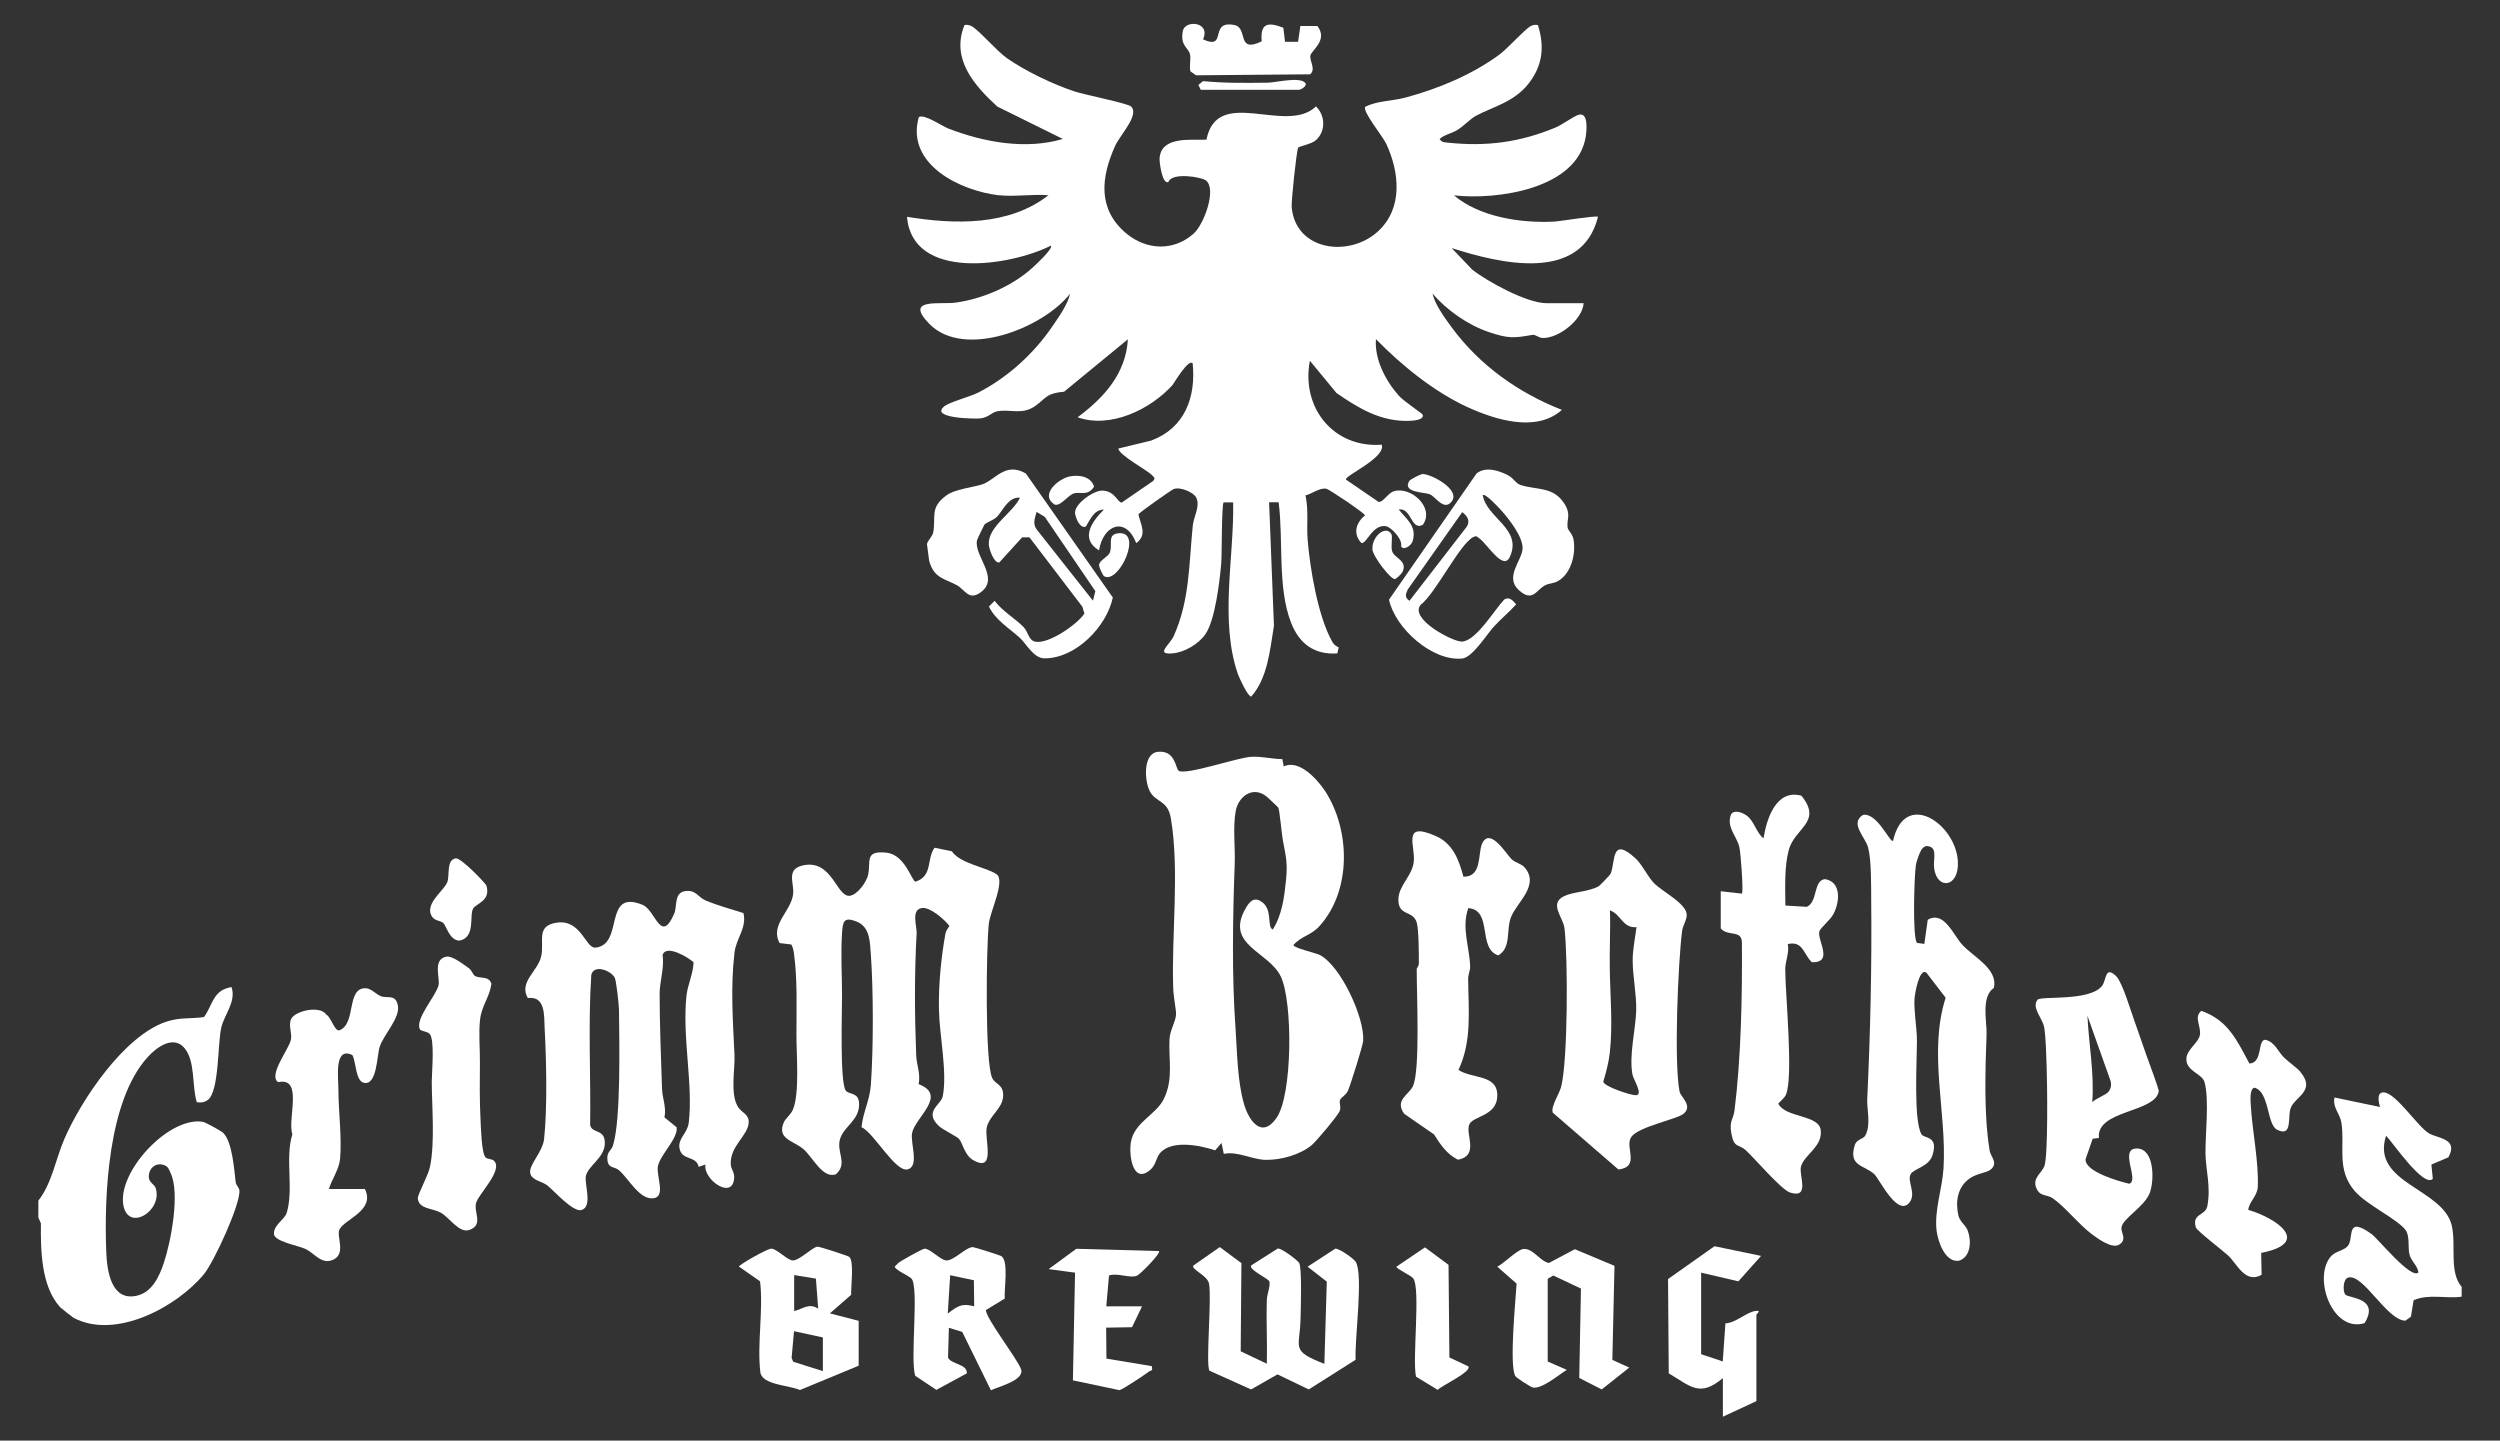 <svg xmlns="http://www.w3.org/2000/svg" id="Layer_1" data-name="Layer 1" viewBox="0 0 175.97 101.4"><rect x="0" y="0" width="175.97" height="101.4" fill="#333333" stroke="none"/><defs><style>      .cls-1 {        fill: #fff;      }    </style></defs><path class="cls-1" d="M2.7,84.51c.97-1.24,1.22-2.94,1.83-4.34,1.2-2.77,4.19-7.23,7.13-8.24,1-.34,1.69-.2,2.7-.34.64-.89.62-1.9,1.94-2.11.33,1.02-.48,1.88-.72,2.83-.27,1.11-.14,4.53-.96,5.12-.24.17-.48.2-.77.15-.35-1.15-.09-2.85-.85-3.79s-1.94-.12-2.6.61c-2.8,3.07-3.08,9.77-2.92,13.74.05,1.32.35,3.48,2.16,3.06,1.08-.25,1.58-1.37,1.9-2.33.5-1.51,1.14-4.89.47-6.3-.11-.24-.17-.47-.46-.56-.61-.23-1.14.28-1.07.9.04.34.4.46.48.72.5,1.6-1.9,3.08-2.27,1.24-.47-2.35,3.17-6.29,5.58-5.91.19.03,1.34.67,1.45.79.64.65.76,2.59.87,3.47.02.19.25.39.26.57.09.95-1.77,5-2.49,5.89-1.92,2.33-6.24,4.64-9.18,3.08-.05-.03-.9-.69-.94-.74-1.35-1.47-1.38-4.04-1.36-5.91l-.18-.41v-1.18Z"></path><path class="cls-1" d="M173.27,91.27c-1.12.16-2.29-.22-3.38.25l-.19,1.16-.39.28c-1.31-.02-2.99-3.37-4.04-3.03-.35.11-.37.94-.2,1.18.2.28,2.47.21,1.37,2.02-2.23.7-3.63-3.07-2.43-4.63.35-.45.93-.44,1.24-.79.47-.54-.19-2.2,1.69-.84.45.33,2.76,3.2,3.29,2.7-.06-.5-.52-.79-.64-1.3-.11-.48.04-1.26-.26-1.68-.53-.75-2.76-1.79-3.58-2.75-1.31-1.51-.69-3.13-.94-4.8-.1-.66-.64-1.08-.49-1.79l3.21.67s-.37-1.05.25-1.03c.87.03,2.4,2.43,3.2,2.89.62.36,2.08.35,1.36,1.68l-1.2.51.1,1.01c-.66.64-2.85-2.61-3.29-3.04-1.09,3.37,4.04,3.69,4.63,6.35.31,1.39-.21,3.23.69,4.29v.68Z"></path><path class="cls-1" d="M70.34,13.75c-2.73-.31-6.6-2.17-5.67-5.5.36-.27,1.66.64,2.09.8,2.51.97,5.46,1.5,8.05.73l-4.61-2.28c-1.64-1.5-3.28-3.37-2.31-5.74.19-.03.33,0,.5.08.48.25,1.76,1.74,2.48,2.25,1.28.9,3.26,1.85,4.75,2.34.71.24,3.77.84,4,1.07.59.59-.77,1.99-1.12,2.75-1.01,2.23-1.26,4.49.79,6.19,1.41,1.17,3.32,1.26,4.73,0,.73-.65,1.64-3.14.86-3.74-.35-.26-2.41-.58-2.64.11-.43.2-.64-1.4-.62-1.67.12-1.58,2.2-1.26,3.3-1.31.76-3.83,5.6-.31,7.71-2.34.66.64.7,1.74,0,2.37-.32.29-1.18.43-1.25.53-.12.18-.5,3.8-.46,4.2.28,3.07,4.06,3.56,6.09,1.68,1.76-1.63,1.49-4.15.57-6.14-.24-.53-1.71-2.3-1.48-2.62.89-.43,1.87-.39,2.82-.64,2.33-.63,4.65-1.59,6.61-3.02.61-.45,1.8-1.8,2.21-2.01.17-.09.32-.11.51-.08.48,1.52.34,2.86-.67,4.14s-2.46,1.6-3.67,2.24c-.44.23-.85.72-1.35,1.02-.42.25-.88.31-1.23.62.16.25.32.23.58.26,2.69.29,5.07-.02,7.57-1.06.5-.21,1.31-.81,1.63-.9.71-.21.57,1.09.51,1.52-.58,3.72-6.28,4.49-9.28,4.15,1.81,1.52,4.66,1.96,7.01,1.85.45-.02,3-.45,3.13-.34-1.17,4.69-6.93,3.28-10.3,2.2l1.44,1.51c1.1.87,3.87,2.37,5.23,2.37h2.62c-.08,1.16-1.73,2.46-2.86,2.45-.32,0-.52-.26-.74-.22-1.31.23-1.7.27-3.08-.2-1.46-.49-2.97-1.55-3.96-2.71.19.81.88,1.74,1.38,2.42,1.97,2.66,4.68,4.57,7.73,5.77-1.82,1.62-4.72.69-6.7-.22-2.34-1.09-4.59-2.92-6.39-4.76-.11,1.41.67,2.92,1.6,3.97.37.42,1.66,1.25,1.69,1.35.12.38-.7.42-.92.43-2.06.08-3.63-.92-5.15-1.96l-1.87-2.27c-.63,3.3,1.66,6.16,5.06,5.91.29.91-2.54,2.14-2.53,2.45l2.31,1.58c.32.03.65-.62,1.06-.75,1.2-.38,2.91,1.15,2.05,2.36-.85.44-.77-1.22-1.7-1.08.57.71,1.3,1.18.98,2.24-.1.32-.66.68-.81.34.12-.47-.7-1.37-1.11-1.41-.92-.1-1.32,1.27-1.68,1.19-.62-.64-.39-1.43.25-1.94,0-.16-2.49-1.81-2.69-1.87-.46-.13-1.06.36-1.5.46.23,1.03.07,2.08.15,3.1.17,2.05.72,5.4,1.74,7.21.12.21.25.29.45.39l-.1.42c-1.62.11-2.67-.68-3.25-2.15-.98-2.5-.53-5.83-.88-8.49h-.67s.34,8.7.34,8.7c-.28,1.67-.43,3.66-1.6,4.98-.24,0-.83-1.3-.94-1.59-1.29-3.78-.26-8.17-.33-12.08h-.67c-.15.15-.12,3.75-.17,4.3-.11,1.26-.43,3.99-1.11,4.97-.49.71-1.49,1.3-2.35,1.36-1.19.09-.18-.58.12-1.23,1.14-2.55,1.06-5.1,1.34-7.78.06-.62.54-1.35.24-1.96-.18-.37-1.16-.79-1.6-.59-.19.08-2.4,1.64-2.47,1.77.15.73.65,1.43-.15,2.03-.75-1.93-2.34-1.28-2.62.51-1.36-.82-.51-2.03.34-2.87-.71,0-.95.7-1.27,1.19-.42.19-.74-.66-.76-.95-.04-.65,1.31-1.6,1.93-1.58.9.03,1.08.88,1.36.84l2.21-1.52c.19-.22.04-.27-.1-.42-.31-.33-2.33-1.41-2.35-1.86l2.31-.56c2.36-.88,3.16-3.04,2.92-5.44-.3-.34-1.32,1.41-1.42,1.53-1.54,1.71-4.36,3.09-6.68,2.27,1.85-1.37,3.4-3.07,3.54-5.49l-4.49,3.69c-1.21.11-1.21.38-1.94.94-.98.75-1.78.26-2.77.44-.41.08-.59.43-1.19.5-.35.04-3.62,0-2.52-.86.38-.3,1.79-.66,2.38-.96,2.1-1.08,3.94-2.77,5.25-4.71.44-.64,1.05-1.51,1.21-2.25-1.88,2.42-7.45,4.63-9.9,2.13-1.83-1.86.76-1.35,1.84-1.5,1.92-.26,4.03-1.18,5.45-2.49.2-.18,1.44-1.33,1.26-1.52-2.86,1.44-9.74,2.51-10.13-2.03,3.34.54,7.17.66,9.96-1.52-1.11-.09-2.38.12-3.46,0Z"></path><path class="cls-1" d="M82.95,54.25c.54.34,4.12-.93,5.13-.98.79-.04,1.42.16,2.18.16l.1.52c1.07-.53,2.36.9,2.91,1.73,1.78,2.74,1.87,6.98-.38,9.49-.63.7-1.27.69-1.85,1.35,0,.2,1.54.55,1.84.69,1.5.76,3.19,4.46,3.07,6.06-.02.33-.9,3.12-1.07,3.5-.14.32-.46.45-.55.64-.1.21.09.48-.03.79s-1.65,2.14-1.99,2.42c-.83.67-2.13,1.03-3.2,1.02-.96-.01-2.01-.63-2.97-.42l-.16-.77-.45.52c-1.07-.36-3.09-.76-3.89.21-.26.31-.28.8-.64,1.13-1.23,1.11-1.56-.92-1.4-1.91.24-1.43,1.79-1.93,2.33-3.07.68-1.41.31-2.77.39-4.2.04-.63.44-1.25.46-1.72.01-.35-.18-1.2-.2-1.87-.13-3.71.46-8.29-.17-11.96-.22-1.28-1.05-1.07-1.48-1.89-.37-.7-.5-2.66.57-2.77,1.25-.13,1.24,1.19,1.46,1.32ZM89.98,56.85c-.03-.05-.74-.71-.82-.78-.95-.77-1.98-.04-2.18,1.01-.21,1.16-.03,2.53-.07,3.68-.14,3.86-.21,7.96.06,11.69.11,1.63.13,3.59.57,5.18.33,1.21,1.25,2.58,2.31,1.06,1.14-1.63,1.15-8.16.31-9.94s-3.93-2.21-2.51-4.76c.25-.45.55-.87,1.07-.57.93.53.41,1.81.87,2.01.65-1.03.81-2.28.93-3.47s0-1.65-.22-2.81c-.08-.39-.23-2.14-.32-2.29Z"></path><path class="cls-1" d="M66.99,59.91c.6.89,2.4,1.12,3.15,1.62.65.44-.45,2.63-.54,3.49-.18,1.66-.28,9.8.24,10.86.23.48.8.42.77,1.27-.04.9-.98,1.36-1.16,2.24-.16.79.68,3.22-.98,2.25-.58-.34-.74-1.25-.97-1.48-.15-.16-1.13-.65-1.39-.88-1.13-1.03.14-1.52.25-2.12.33-1.7-.24-4.32-.27-6.1s.15-3.64.46-5.36c.04-.21.17-.35.28-.52-.33-.45-1.34-1.32-1.9-1.27-.84.08-.38,1.27-.41,1.79-.16,2.77-.14,5.84-.03,8.61.03.64.32,1.3.17,2,2.06.79-.23,2.32-.46,3.44-.14.7.54,2.35-.32,2.56s-2.37-2.59-3.24-2.97c.1-1.05.58-1.86.66-3,.18-2.54.18-6.59,0-9.12-.07-.93-.05-1.98-1.02-2.36-.9-.35-.96.02-1.01.83-.1,1.44,0,2.97,0,4.39,0,1.09-.16,6.11.26,6.68.24.32.92.09.94.93.03,1.14-1.01,1.55-1.32,2.42-.34.96.58,1.77-.32,2.55-.92.32-1.63-1.21-2.26-1.76-.71-.62-1.91-.71-1.4-1.9.13-.29.47-.51.64-.89.49-1.16.24-3.94.25-5.33,0-1.84.08-3.82-.18-5.72-.03-.2-.08-.4-.18-.58l-.83-.1c-.69-1.31.83-2.22.96-3.47.08-.76-.53-1.73.7-2,2.07-.44,2.35,2.28,3.3,2.14.53-.08,1.15-.95,1.27-1.45.22-.94-.29-1.76,1.31-1.58,1.3.15,1.75,1.97,2.03,2.04,1.24-.41.76-1.57,1.34-2.39l1.22.25Z"></path><path class="cls-1" d="M52.33,64.27c.25,1.04-.51,1.77-.63,2.78-.29,2.48-.11,4.81,0,7.24.04,1.01-.32,2.73.25,3.63.25.4.77.5.75,1.08-.03.94-1.36,1.67-1.26,3,.02.27.26.53.24.89-.09,1.65-2.23.1-2.02-.92l-.48.16c-.18-.81-1.19-.42-1.35-1.3-.13-.7.56-1.05.65-1.81.32-2.68-.47-5.98-.16-8.94.08-.74.48-1.57.5-2.35-.36-.33-1.93-1.29-2.18-.51.13.88-.2,1.88-.21,2.68,0,2.19.1,4.59.17,6.75.02.64.32,1.3.17,2l.86.7c.1.8-1.16,1.92-1.32,2.74-.13.68.57,2.11-.29,2.25-.99.15-1.74-1.35-2.44-1.96-.33-.29-.75-.12-.82-.7-.08-.63.26-.64.39-1.06.57-1.84.44-7.39.42-9.54,0-.33-.19-2.02-.29-2.24-.23-.5-1.46-1.01-1.66-.22-.23,3.5-.03,7.05-.08,10.57.13.64,1.08.22,1.03,1.34-.04.97-1.18,1.54-1.33,2.24-.12.57.5,2.16-.31,2.4-.61.17-1.91-1.35-2.43-1.75-.38-.28-1.1-.35-1.18-.86-.09-.6.88-1.46.98-2.4.23-2.16.16-5.51.04-7.73-.05-.98.07-2.33-1.19-2.18-.65-1.14.73-1.89.95-2.96s-.38-2.1,1.05-2.34c1.76-.29,2.06,1.82,2.76,1.75,2.05-.19.51-4.16,3.32-3.01.92.37,1.28,2.82,2.23.61.22-.52-.03-1.47.78-1.58.74-.1.91.43,1.38.64.87.37,1.82.63,2.72.91Z"></path><path class="cls-1" d="M133.25,59.18c.82-3.64,4.41-1.2,4.56,1.44.11,1.87-1.47,2.05-1.67.49-.09-.68.32-1.55-.58-1.56l-.2.12c-.19.15-.46.93-.5,1.19-.12.63-.26,5.25.08,5.51l.51.07.24-1.7c1.16-.67,1.79,1.09,2.46,1.79.82.87,2.48,1.67,2.2,3-.93.63-.49,2.37-.52,3.26-.09,2.58-.2,5.67.22,8.22.07.41.63.86.06,1.32-.3.24-1.01.26-1.53.66-.81.62-.95,1.61-.73,2.58.1.42.5.65.65,1.04.28.72.23,1.86-.61,2.13-.98.14-1.48-1.34-1.58-2.13-.16-1.45.4-2.92.49-4.37.24-3.94-1.09-8.13.15-12.01l-1.35-1.76c-.52-.39-.82,1.55-.84,1.78-.06.96.17,2.05.17,3.03,0,1.36-.25,5.61.32,6.56.19.32,1.22.08.77,1.48-.26.82-1.33.93-1.54,1.34-.25.51.41,1.32-.06,1.96-.83,1.1-2.1-1.57-2.47-1.95-.7-.68-1.88-.54-1.39-2.09.12-.38.58-.4.72-.63.43-.71.12-1.87.15-2.58.22-4.64.33-9.38.28-14.04-.01-.97.02-2.8-.22-3.68-.2-.75-1.31-1.69-.36-2.29.98-.19,1.91,1.96,2.09,1.82Z"></path><path class="cls-1" d="M115.12,60.42c.47.43.86,1.29,1.3,1.74.56.58,2.23,1.41,2.3,2.18.04.38-.27.79-.32,1.19-.29,2.29-.58,9.24-.18,11.3.08.39.95.99.29,1.56-.44.39-3.14.89-3.68,1.63-.51.7.67,2.1-.91,2.3l-4.63-4.01c-.13-.46.47-1.29.61-1.87.46-1.91.47-9.02.22-11.11-.09-.76-1.1-1.71-.05-2.24.65-.33,1.72-.3,2.46-.71.07-.04.81-.8.84-.88.35-.83,0-2.69,1.75-1.08ZM115.18,65.26c-.98.08-1.08-.92-1.86-1.18.05,1.38-.04,2.77-.01,4.14.03,1.98.22,3.87,0,5.89-.08.69-.26,1.37-.46,2.03.08.35,1.87.93,2.26.95.62.03-.15-1.11-.21-1.48-.24-1.4.24-3.18.27-4.52.02-1.14-.25-2.39-.25-3.52,0-.72.18-1.59.27-2.31Z"></path><path class="cls-1" d="M121.09,62.73l1.52.17c.12-.11-.08-2.85-.18-3.28-.2-.8-.94-1.42-.58-2.31.24-.35.83-.1,1.1.1.52.37.68,1.22,1.18,1.6.22-1.38.89-3.49,2.67-3,1.51,1.87-.49,2.26-.9,3.84-.31,1.21-.24,2.64-.23,3.89l1.51.09c.79-.36.44-1.87,1.28-1.95,1.17.2,1.04,1.61.59,2.46-.22.42-.93.98-.99,1.22-.17.61,1.04,2.22-.53,2.17-.6-.59-.62-1.52-1.69-1.28.12.61-.18,1.2-.18,1.77,0,1.73.59,7.57.05,8.83-.11.25-.37.43-.54.63.5,1.02,2.87.76,2.99,1.88.13,1.19-1.22,1.74-1.4,2.59-.13.61.65,2.24-.76,1.79-.62-.2-2.47-2.38-3.11-2.97-.5-.46-.83-.13-1.02-1.17-.17-.92.14-.99.22-1.65.46-3.66.55-8.08.52-11.79,0-.95-.98-.41-1.49-1.01v-2.62Z"></path><path class="cls-1" d="M103.02,61.71c1.31.02.99-1.61,1.3-2.32.54-1.21,1.69.7,2.06,1.07.27.27.72.34.93.59,1.08,1.24-.5,2.43-.93,3.45-.4.93.04,2.18-.92,2.75-1.48-.5-.37-3.19-2.11-3.33-.5,1.4.11,2.8.13,4.14,0,.26-.14.54-.14.84.02,2.2.28,4.37-.68,6.41.96.65,2.8.28,2.73,1.87-.06,1.38-1.67,1.36-1.96,1.95-.33.67.74,2.2-.81,2.5-.78-.39-1.23-1.06-1.68-1.78l-2.1-1.45c-.69-.95.3-1.33.6-1.92.54-1.04.27-6.65.28-8.26,0-.1.16-.22.15-.42,0-.67,0-2.35-.15-2.87-.27-.88-1.29-.42-1.29-1.6,0-.95.86-1.56,1.06-2.52.24-1.13-.95-3.08,1.58-1.96,1.2.53,1.62,1.67,1.94,2.87Z"></path><path class="cls-1" d="M147.74,80.1l-.44.05-.5,1.44c-.08.87,2.33,1.56,3.07,1.73.75-.22-.76-2.5.55-2.48,1.23.02,1.22,2.23.91,3.09-.36,1.03-2,1.86-2.01,2.52,0,.36.37.78-.1,1.12-.5.41-1.58-.4-2.01-.72-.88-.66-1.89-1.94-2.73-2.51-.4-.28-.89-.09-1.15-.72-.29-.7.37-1.03.57-1.54.27-.72.2-5.87.16-6.95-.03-.8-.05-2.12-.18-2.85-.1-.57-.91-1.38-.46-1.91.24-.28,3.64.13,4.53-.96.33-.41.2-1.49,1.01-.69.43.43,1.02,2.43,1.27,3.12.28.78.55,1.58.83,2.38.13.36.91,2.45.89,2.59-.24,1.53-4.43,1.31-4.21,3.3ZM148.4,76.86c.19-.23.24-.52.15-.8l-1.62-4.56c.1,2.04.49,4.03.34,6.08.26-.26.95-.51,1.13-.72Z"></path><path class="cls-1" d="M25.67,83.67c.8,1.53-1.45,2.15-1.78,2.88-.22.49.48,1.68-.42,2.11-.82.4-1.33-.45-1.97-.75-.53-.25-2.23-.52-2.22-1.08,0-.63.75-.98.9-1.46.51-1.64-.13-3.86.4-5.53-.37-1.08.8-4.05-1-3.67-.73-.48.79-2.36.9-3,.08-.46-.16-.9-.02-1.37.19-.64,2.07-1.07,2.51-.38.31.13.6,1.22.92,1.1,1.21-.45.46-3.02,1.87-2.96.35.01.72.43,1.05.56.46.18,1.05-.18,1.2.68s-1.01,2.04-1.28,2.87c-.21.63-.18,2.74-1.11,2.55-.61-.13-.55-1.51-.82-1.96-1.3-.62-.98,1.6-.98,2.42,0,1.55.25,3.33.12,4.87-.06.74-.57,1.43-.79,2.14h2.53Z"></path><path class="cls-1" d="M161.91,75.44c1.12,1.33-.33,1.73-.66,2.52-.26.61.16,2.12-.97,1.56-.73-.36-.53-2.7-1.6-2.96-.35.08-.27.96-.25,1.26.1,1.74.57,4.01.49,5.73-.03.63-.6,1.02-.67,1.61,2.01.59,4.5,2.32.91,3.03l.03,1.54c-1.16.65-1.71-.76-2.37-1.37-.38-.35-2.19-1.73-2.26-1.97-.29-.99.68-.81.81-1.49.26-1.38-.11-2.51-.13-3.71-.02-1.28.28-3.81-.07-5.03-.17-.61-1.36-.76-1.27-1.7.05-.58.84-1.08.94-1.58.13-.63-.46-1.27.11-1.73,1.89.67,2.51,2.09,3.38,3.71.98-.05.54-1.73,1.15-1.67.67.19.86.83,1.29,1.25.31.3.94.75,1.13.98Z"></path><path class="cls-1" d="M87.34,95.12l1.83.87c.04-1.49-.05-2.99,0-4.48.01-.42.26-.97.18-1.31-.04-.19-1.5-.84-1.28-1.13l1.87-1.19c.28-.03,1.43.86,1.51,1.02.2.4.11,3.29.09,3.98-.05,2.03-.72,2.18,1.68,3.12l.17-5.79-1.35-1.05,1.95-1.27c.28-.02,1.28.69,1.43.92.57.86-.09,5.6,0,6.9l-3.3,2.09-2.2-1.06-1.86,1.06-2.93-1.32c-.27-.44.17-5.09-.03-6.13-.11-.58-1.29-1.01-1.1-1.27l1.86-1.3,1.52,1.13-.05,6.22Z"></path><path class="cls-1" d="M34.74,81.68c.75.63-1.06,2.36-1.23,2.99-.18.68.54,1.53-.46,1.9-.74.27-1.42-.9-2.06-1.23-.59-.31-1.48-.23-1.58-.96-.04-.29.73-1.61.86-2.27.35-1.71.13-4.21.12-5.96,0-.67.23-3.02-.16-3.39-.16-.15-.46-.16-.65-.27-.45-.71,1.12-2.38,1.29-3.15.11-.48-.43-1.8.53-2,.43-.09,1.2.53,1.59.8.22.15.3.48.45.56.35.2.98-.03,1.15.55-.13.95-.68,1.5-.8,2.52-.11.95,0,2.05-.01,3.03-.01,1.33-.03,2.59.04,3.93.03.59.07,2.5.37,2.75.15.12.44.1.55.2Z"></path><path class="cls-1" d="M104.37,34.86c.27,1.61,2.82,2.37,1.9,4.35-.47,1-1.59-.94-2.15-1.32-.18-.12-.18-.21-.43-.08-.94.48-2.65,3.97-3.69,4.76-.84.99,2.31,2.64,2.92,2.59,1-.07,2.28-2.25,2.96-2.96.36-.23.62.08.84.34-.5.56-1.1,1.04-1.6,1.6s-1.49,2.14-2.19,2.21c-2.11.22-4.73-2.13-5.16-4.14l6.16-8.88c.64-.52,1.58-.21,2.23.13.35.18.55.58.85.67,1.15.38,2.3.09,3.09,1.3.52.81.16,1.09.24,1.7.03.21.35.44.42.85.17,1.02-.16,2.39-1.11,2.93-.29.16-.64.15-.9.29-.63.34-.88,1.23-1.86.32s.22-2.05.28-2.88-.98-2.15-1.55-2.77c-.14-.15-1.1-1.21-1.27-1.01ZM102.93,36.04l-3.84,5.45c-.15.34-.24.55.12.8l4.05-5.24c.24-.43,0-.74-.33-1Z"></path><path class="cls-1" d="M71.77,35.03c-.81-.05-1.15.88-1.6,1.35-.24.24-.73.38-.88.55-.04.05-.51,1.04-.52,1.1-.23,1.08,1.56,2.59.35,3.59-.91.75-1.19-.11-1.75-.42-.85-.47-1.64-.48-1.97-1.74-.01-.06-.15-1.09-.15-1.14.01-.27.37-.5.44-.85.2-1.08-.27-1.74.94-2.61.57-.42,1.79-.55,2.46-.75.94-.28,1.65-1.64,3.12-.78l6.12,8.73c-.44,2.06-2.61,4.28-4.8,4.28-.78,0-1.27-1.01-1.74-1.44-.76-.69-1.72-1.25-2.18-2.21l.4-.4c.53.72,1.46,1.25,2.04,1.85.34.35.34.94.84,1.03.91.17,2.91-1.19,3.44-1.98l-.14-.48-3.73-4.89h-.51s-1.61,1.77-1.61,1.77c-.38.08-.73-.98-.74-1.27-.06-1.27,1.69-2.21,2.19-3.28ZM72.96,36.04c-.12.44-.29.83.02,1.24l3.95,5,.17-.67-3.56-5.23-.58-.35Z"></path><path class="cls-1" d="M58.43,92.45l2.01.52v3.16s-4.13,1.71-4.13,1.71c-.78-.34-2.68-.36-2.79-1.25-.24-1.96.22-4.38-.02-6.4l-1.49-1.04c.09-.18,2.03-1.27,2.28-1.26.39.01,1.13.82,1.52.83.45.01,1.33-.9,1.72-.97.12-.02,2.16.64,2.25.72.35.29.11,2.12.13,2.67l-1.49,1.3ZM55.9,89.75v2.53c.63-.14,1.02-.59,1.69-.17l-.16-2.11-1.52-.25ZM57.92,94.14l-2.03-.44-.17,1.88.11.27,2.09.66v-2.36Z"></path><path class="cls-1" d="M70.73,91.4l-1.33.81c-.04.54,2.15,3.35,2.46,4.14s-1.52,1.23-2.11,1.51l-2.02-4.11-.94-.29-.06,2.09c.17.48,1.39.45,1.32,1.12l-2.14,1.16-1.49-.99c-.37-1.17.28-6.2-.26-6.84-.15-.18-1.18-.62-1.18-.85.08-.09.16-.17.25-.25.17-.15,1.71-1.01,1.86-1.01.39.01,1.13.82,1.52.83.54.02,1.35-.92,1.86-.94.1,0,1.88.56,2,.63.55.33.2,2.3.25,2.98ZM68.54,90.11l-1.66-.35-.17,2.7c.69-.52.96-.75,1.86-.51l-.02-1.84Z"></path><path class="cls-1" d="M108.93,95.83l1.35.59c-.56.35-1.78,1.39-2.4,1.24-.15-.04-1.16-.68-1.23-.81-.42-.86.03-5.3.1-6.5l-1.36-1.19c.47-.23,1.38-1.17,1.81-1.24.67-.11,1.18.85,1.82.98l1.83-.97,2.79,1.17-.15,6.62,1.19.54-1.94,1.54-1.58-.81.12-6.29-1.95-.92-.39.23v5.83Z"></path><path class="cls-1" d="M121.26,97.01c-1.63,1.36-2.25.57-3.8-.34l-.05-6.64,3.27-2.31,3.28.68-1.6,1.79-2.62-.61v5.74l1.52.51.19-2.68c.74-.04,1.42-.75,2.09-.87.51-.09.09.22.09.26v6.08l-2.36,1.1v-2.7Z"></path><path class="cls-1" d="M80.39,91.94l-.71,1.48-1.82.03.02,2.18,3.19.53c.1.39-.08.28-.21.39-.27.21-1.87,1.28-2.07,1.3l-3.27-.69.15-7.58-1.86-.25,1.95-1.43,5.82.16c.16.12-1.28,1.62-1.57,1.74-.49.19-1.38-.23-1.95-.02l-.19,2.17h2.53Z"></path><path class="cls-1" d="M88.81,2.92c-.12-1.29.42-1.39,1.52-.97l.12.99h.92s.16-1.11.16-1.11h1.2c.76.99-.4,1.69-.49,2.07s.41.96-.02,1.33l-8.03.07-.4-.28c-.09-.37.04-.8-.02-1.16-.1-.54-.72-.59-.51-1.69.15-.78,1.98-.66,1.42.6,1.75.8.38-1.37,2.2-1.01,1.01.2.12,2.02,1.93,1.15Z"></path><path class="cls-1" d="M103.35,96.17c.28.38-1.89,1.36-2.15,1.66l-1.53-.93c-.27-1.23.33-6.19-.19-6.91-.17-.23-1.19-.67-1.19-.83l2.01-1.36,1.66,1.23.06,6.52,1.32.62Z"></path><path class="cls-1" d="M33.31,63.95c-.3.45.2,2.05-.98,2.26-.7-.03-.9-1.04-1.14-1.25s-.73-.08-.9-.72c-.16-.84,1.03-1.62,1.21-2.19.15-.48-.08-1.52.57-1.63.35-.09,2.13,1.77,2.17,1.92.31,1.07-.69,1.23-.94,1.61Z"></path><path class="cls-1" d="M97.93,37.59c.12.19-.05.84.06,1.21.15.5,1.11.65.73,1.46-.05.11-.43.48-.53.5-.3.05-1.57-1.62-1.59-2.1-.04-.91.93-1.72,1.34-1.07Z"></path><path class="cls-1" d="M84.52,6.32l-.17-.34.33-.27c1.51.15,3.06.13,4.57.11.55-.01,2.2-.43,2.61,0,.21.22-.31.5-.42.5h-6.92Z"></path><path class="cls-1" d="M77.72,40.57c-.07-.04-.41-.68-.35-.86.07-.29.63-.53.74-.8.23-.52-.18-1.23.51-1.36,1.95-.34.14,3.61-.9,3.01Z"></path><path class="cls-1" d="M100.1,33.37c.5-.07,2.75,1.06,2.08,1.93-.54.7-1.14-.35-1.54-.51-.37-.15-1.97-.11-1.44-.94.07-.11.74-.45.89-.47Z"></path><path class="cls-1" d="M75.27,33.54c.64-.14,1.53-.02,1.74.72-.45.67-.95.35-1.39.46s-.95.93-1.38.8c-1.09-.7.26-1.81,1.03-1.98Z"></path></svg>